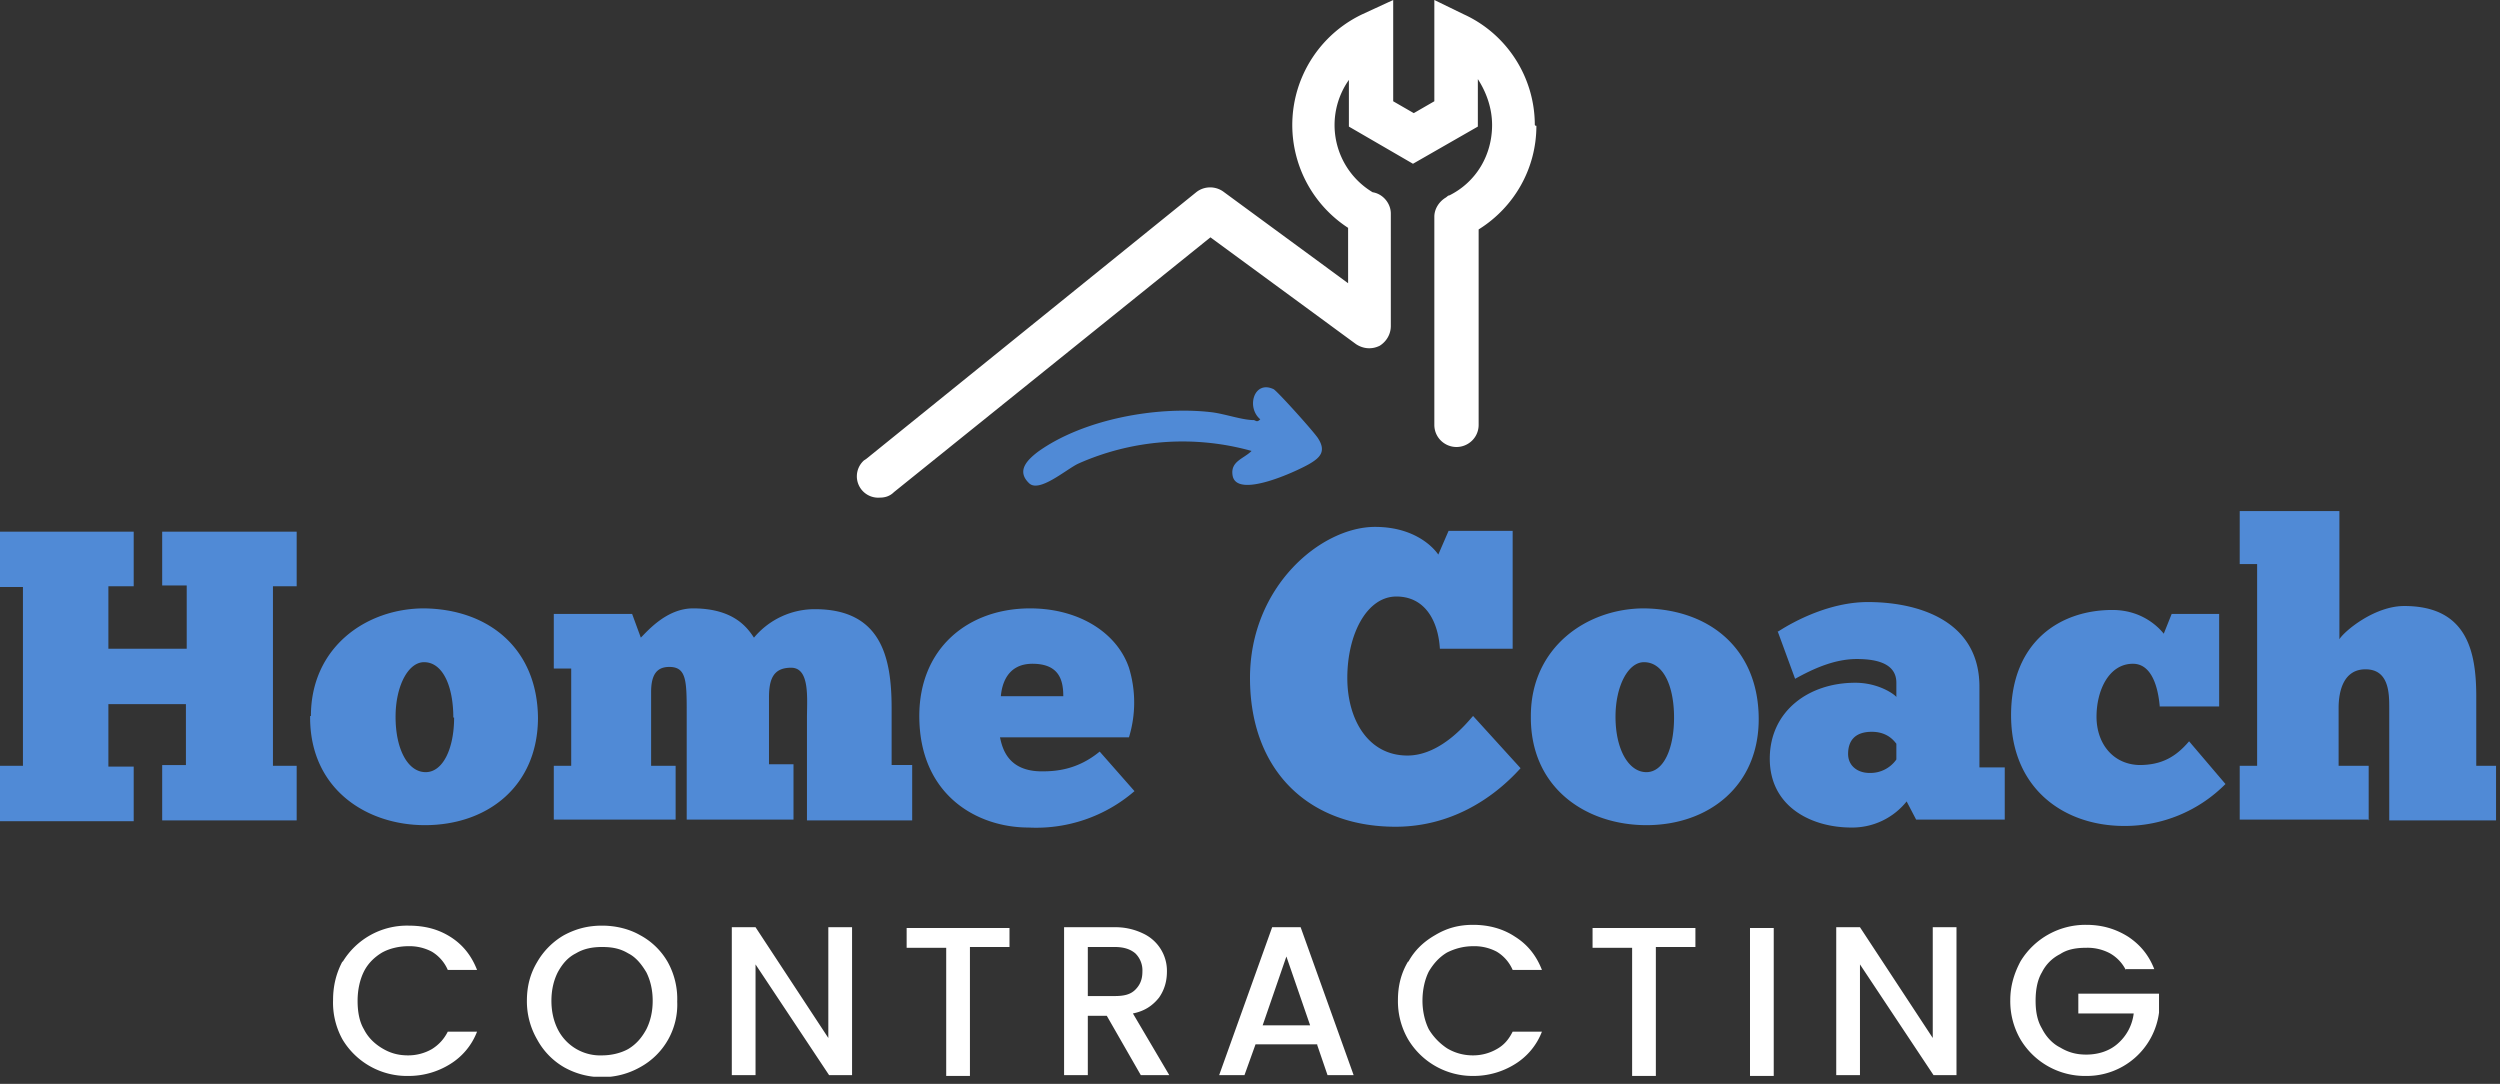 <svg xmlns="http://www.w3.org/2000/svg" width="316" height="137" fill="none">
  <rect width="100%" height="100%" fill="#333333" stroke="none"/>
  <g clip-path="url(#a)">
    <path fill="#508AD6" d="M159.3 53c-.4.4-.5.2-.8.1-1.5 0-3.7-.8-5.4-1-6.9-.8-16.2.9-21.9 5-1.3 1-2.8 2.4-1.1 4 1.3 1.2 4.7-1.8 6.2-2.5a32.4 32.4 0 0 1 21.9-1.6c-1 1-2.7 1.3-2.4 3.1.5 3 8-.5 9.6-1.4 1.4-.8 2.3-1.6 1.2-3.3-.5-.8-5-5.8-5.6-6.2-2.5-1.2-3.5 2.3-1.7 3.8ZM0 67.2h16.9v6.9h-3.2V82h9.9v-8h-3.1v-6.8h17v6.9h-3v22.7h3v6.9h-17v-7h3V89h-9.8v7.9h3.2v6.9H0v-7h2.9V74.2H0v-6.9ZM39.3 90.5c0-8.7 7-13.6 14.3-13.6C61.8 77 67.9 82 68 90.7c0 8.6-6.3 13.6-14.3 13.6-7.4 0-14.6-4.6-14.5-13.8Zm18 .2c0-3.9-1.3-7-3.7-7-2 0-3.6 3-3.6 6.9 0 4.2 1.6 7 3.8 7 2.2 0 3.6-3 3.6-6.9ZM85.4 103.6H70v-6.8h2.2V84.5H70v-6.9h9.9l1.1 3c.9-.9 3.3-3.7 6.6-3.7 5.2 0 6.9 2.5 7.7 3.7A10 10 0 0 1 103 77c8.4 0 9.7 6.1 9.7 12.5v7.2h2.6v7H102V90.8c0-2.5.4-6.4-2-6.4-2.3 0-2.8 1.5-2.8 3.8v8.4h3.1v7H86.8V90.3c0-4.2 0-6-2.2-6-1.6 0-2.3 1-2.3 3.2v9.3h3.1v6.8ZM143.4 100a19 19 0 0 1-13.4 4.6c-6.5 0-13.8-4.1-13.8-14.1 0-8.6 6.2-13.6 14-13.6 6.2 0 11 3.1 12.5 7.5a15 15 0 0 1 0 8.8h-16.3c.3 1.4 1 4.3 5.3 4.3 1.8 0 4.5-.2 7.3-2.5l4.4 5Zm-16.9-12h7.9c0-2-.5-4.1-3.9-4.1-3.3 0-3.9 2.8-4 4.2ZM192.2 97.1c-3.6 4-9 7.4-15.8 7.4-11 0-18.4-7.1-18.4-18.8 0-11.6 9-19.1 15.8-19.1 5.3 0 7.6 2.9 8 3.5l1.3-3h8.1V82H182c-.2-3.4-1.8-6.6-5.5-6.6s-6.2 4.7-6.2 10.3c0 5.2 2.6 9.8 7.6 9.8 4.4 0 7.8-4.5 8.3-5l6 6.6ZM193.5 90.5c0-8.7 7.1-13.6 14.3-13.6 8.3.1 14.4 5.1 14.5 13.8.1 8.6-6.3 13.6-14.2 13.6-7.5 0-14.7-4.6-14.6-13.8Zm18.1.2c0-3.9-1.3-7-3.8-7-2 0-3.6 3-3.6 6.9 0 4.2 1.7 7 3.9 7s3.5-3 3.5-6.9ZM224.8 79.8c2-1.3 6.5-3.7 11.3-3.7 6.3 0 14.1 2.3 14.1 10.7V97h3.2v6.6h-11.2l-1.2-2.3a8.8 8.8 0 0 1-7 3.3c-5 0-10.3-2.6-10.3-8.7 0-6 4.9-9.6 10.8-9.6 3 0 5 1.5 5.2 1.8v-1.8c0-2.3-2.2-3-5-3-3 0-5.8 1.4-7.8 2.5l-2.2-6ZM239.7 96v-2c-.2-.2-1-1.5-3.1-1.5-2.2 0-3 1.2-3 2.8 0 1.5 1.2 2.4 2.7 2.4a4 4 0 0 0 3.4-1.7ZM273 89.4c-.2-2.5-1-5.5-3.4-5.5-3 0-4.6 3.3-4.6 6.7 0 3.3 2 6 5.4 6.1 2.8 0 4.6-1 6.3-3l4.6 5.4a17.9 17.9 0 0 1-12.8 5.3c-7.6 0-14.3-4.7-14.3-14s6.2-13.3 12.8-13.3c3.6 0 5.7 2 6.5 3l1-2.5h6v11.7H273ZM299.5 103.6h-16.4v-6.8h2.2V71.3h-2.2v-6.7h12.6v16.2c.6-1 4.4-4.2 8.2-4.2 8.1 0 9.1 6 9.1 11.5v8.7h2.5v6.9H302V89.5c0-1.8 0-4.9-3-4.9-2.7 0-3.4 2.6-3.4 4.9v7.3h3.8v6.9Z"/>
    <path fill="#fff" d="M43.3 121.6a9.5 9.5 0 0 1 8.3-4.6c2 0 3.7.4 5.3 1.4 1.6 1 2.7 2.4 3.4 4.2h-3.7a5 5 0 0 0-2-2.3 6 6 0 0 0-3-.7c-1.2 0-2.4.3-3.3.8-1 .6-1.8 1.4-2.3 2.4-.5 1-.8 2.3-.8 3.7 0 1.3.2 2.6.8 3.6.5 1 1.3 1.8 2.3 2.4 1 .6 2 .9 3.3.9a6 6 0 0 0 3-.8c.8-.5 1.5-1.2 2-2.2h3.7a8.3 8.3 0 0 1-3.4 4.1 9.9 9.9 0 0 1-5.3 1.5 9.5 9.5 0 0 1-8.3-4.6 9.6 9.6 0 0 1-1.2-5c0-1.8.4-3.4 1.2-4.9ZM71.3 134.9a9 9 0 0 1-3.4-3.5 9.6 9.6 0 0 1-1.3-4.9c0-1.8.4-3.4 1.3-4.9.8-1.4 2-2.6 3.4-3.4 1.5-.8 3-1.2 4.8-1.2 1.7 0 3.4.4 4.8 1.2 1.5.8 2.7 2 3.5 3.4a9.6 9.6 0 0 1 1.2 5 9 9 0 0 1-4.7 8.3 9.8 9.8 0 0 1-9.6 0Zm8.1-2.3c1-.6 1.7-1.4 2.3-2.5.5-1 .8-2.2.8-3.6s-.3-2.6-.8-3.6c-.6-1-1.3-1.9-2.3-2.4-1-.6-2-.8-3.3-.8-1.2 0-2.3.2-3.3.8-1 .5-1.7 1.3-2.3 2.4-.5 1-.8 2.2-.8 3.6s.3 2.6.8 3.6a6 6 0 0 0 5.6 3.3c1.2 0 2.4-.3 3.3-.8ZM107.8 135.9h-3l-9.3-14v14h-3v-18.7h3l9.2 14v-14h3v18.7ZM127.6 117.2v2.5h-5V136h-3v-16.2h-5v-2.5h13ZM144.2 135.9l-4.3-7.5h-2.4v7.5h-3v-18.7h6.4a8 8 0 0 1 3.6.8 5.2 5.2 0 0 1 3 4.8c0 1.2-.3 2.3-1 3.3-.8 1-1.8 1.7-3.3 2l4.6 7.8h-3.7Zm-6.7-10h3.4c1.2 0 2-.2 2.6-.8.6-.6.9-1.3.9-2.3a3 3 0 0 0-.9-2.3c-.6-.5-1.4-.8-2.6-.8h-3.4v6.2ZM166.5 132h-7.8l-1.4 3.9h-3.2l6.7-18.7h3.6l6.7 18.7h-3.3l-1.3-3.8Zm-.9-2.4-3-8.7-3 8.7h6ZM178 121.6c.8-1.5 2-2.6 3.4-3.4 1.5-.9 3-1.3 4.8-1.3 2 0 3.8.5 5.3 1.5 1.6 1 2.7 2.4 3.4 4.2h-3.7a5 5 0 0 0-2-2.3 6 6 0 0 0-3-.7c-1.2 0-2.3.3-3.3.8-1 .6-1.7 1.4-2.3 2.4-.5 1-.8 2.3-.8 3.7 0 1.3.3 2.6.8 3.6.6 1 1.4 1.8 2.3 2.4 1 .6 2.1.9 3.3.9a6 6 0 0 0 3-.8c.9-.5 1.5-1.2 2-2.2h3.7a8.3 8.3 0 0 1-3.4 4.1 9.9 9.9 0 0 1-5.3 1.5 9.5 9.5 0 0 1-8.2-4.6 9.6 9.6 0 0 1-1.3-5c0-1.8.4-3.4 1.3-4.9ZM214.3 117.2v2.5h-5V136h-3v-16.2h-5v-2.5h13ZM224.2 117.2V136h-3v-18.7h3ZM247.4 135.9h-3l-9.3-14v14h-3v-18.7h3l9.2 14v-14h3v18.7ZM268.7 122.6a5 5 0 0 0-2-2.1 6 6 0 0 0-3-.7c-1.3 0-2.4.2-3.3.8-1 .5-1.8 1.3-2.3 2.3-.6 1-.8 2.3-.8 3.6 0 1.3.2 2.5.8 3.5.5 1 1.3 1.9 2.3 2.4 1 .6 2 .9 3.3.9 1.6 0 3-.5 4-1.4a6 6 0 0 0 2-3.8h-7v-2.5h10.2v2.4a9.2 9.2 0 0 1-9.2 8 9.5 9.5 0 0 1-8.3-4.6 9.6 9.6 0 0 1-1.3-5c0-1.8.5-3.4 1.3-4.9a9.6 9.6 0 0 1 8.3-4.6c2 0 3.7.5 5.3 1.5 1.5 1 2.6 2.3 3.3 4.1h-3.6ZM194 15.8c0-6-3.5-11.5-9-14L181.3 0v12.8l-2.6 1.5-2.6-1.5V0l-3.9 1.8a15.5 15.5 0 0 0-1.8 27v7l-15.8-11.6c-1-.7-2.4-.7-3.4.1L109.5 58l-.3.2a2.7 2.7 0 0 0 2 4.7c.7 0 1.3-.2 1.8-.7L153 30l18.4 13.5c.9.6 2 .7 3 .2.8-.5 1.4-1.4 1.4-2.5V27c0-1.3-1-2.5-2.3-2.7a9.9 9.9 0 0 1-3-14.2V16l8.1 4.7 8.2-4.7v-6c1.1 1.7 1.8 3.7 1.8 5.8 0 3.8-2 7.2-5.4 8.9-.2 0-.3.2-.5.3-.8.5-1.4 1.4-1.4 2.4v26.3c0 1.6 1.3 2.8 2.8 2.8 1.5 0 2.8-1.2 2.8-2.8V29c4.5-2.8 7.3-7.7 7.3-13.1h-.1Z"/>
  </g>
  <defs>
    <clipPath id="a">
      <path fill="#fff" d="M0 0h315.5v136.1H0z"/>
    </clipPath>
  </defs>
</svg>
